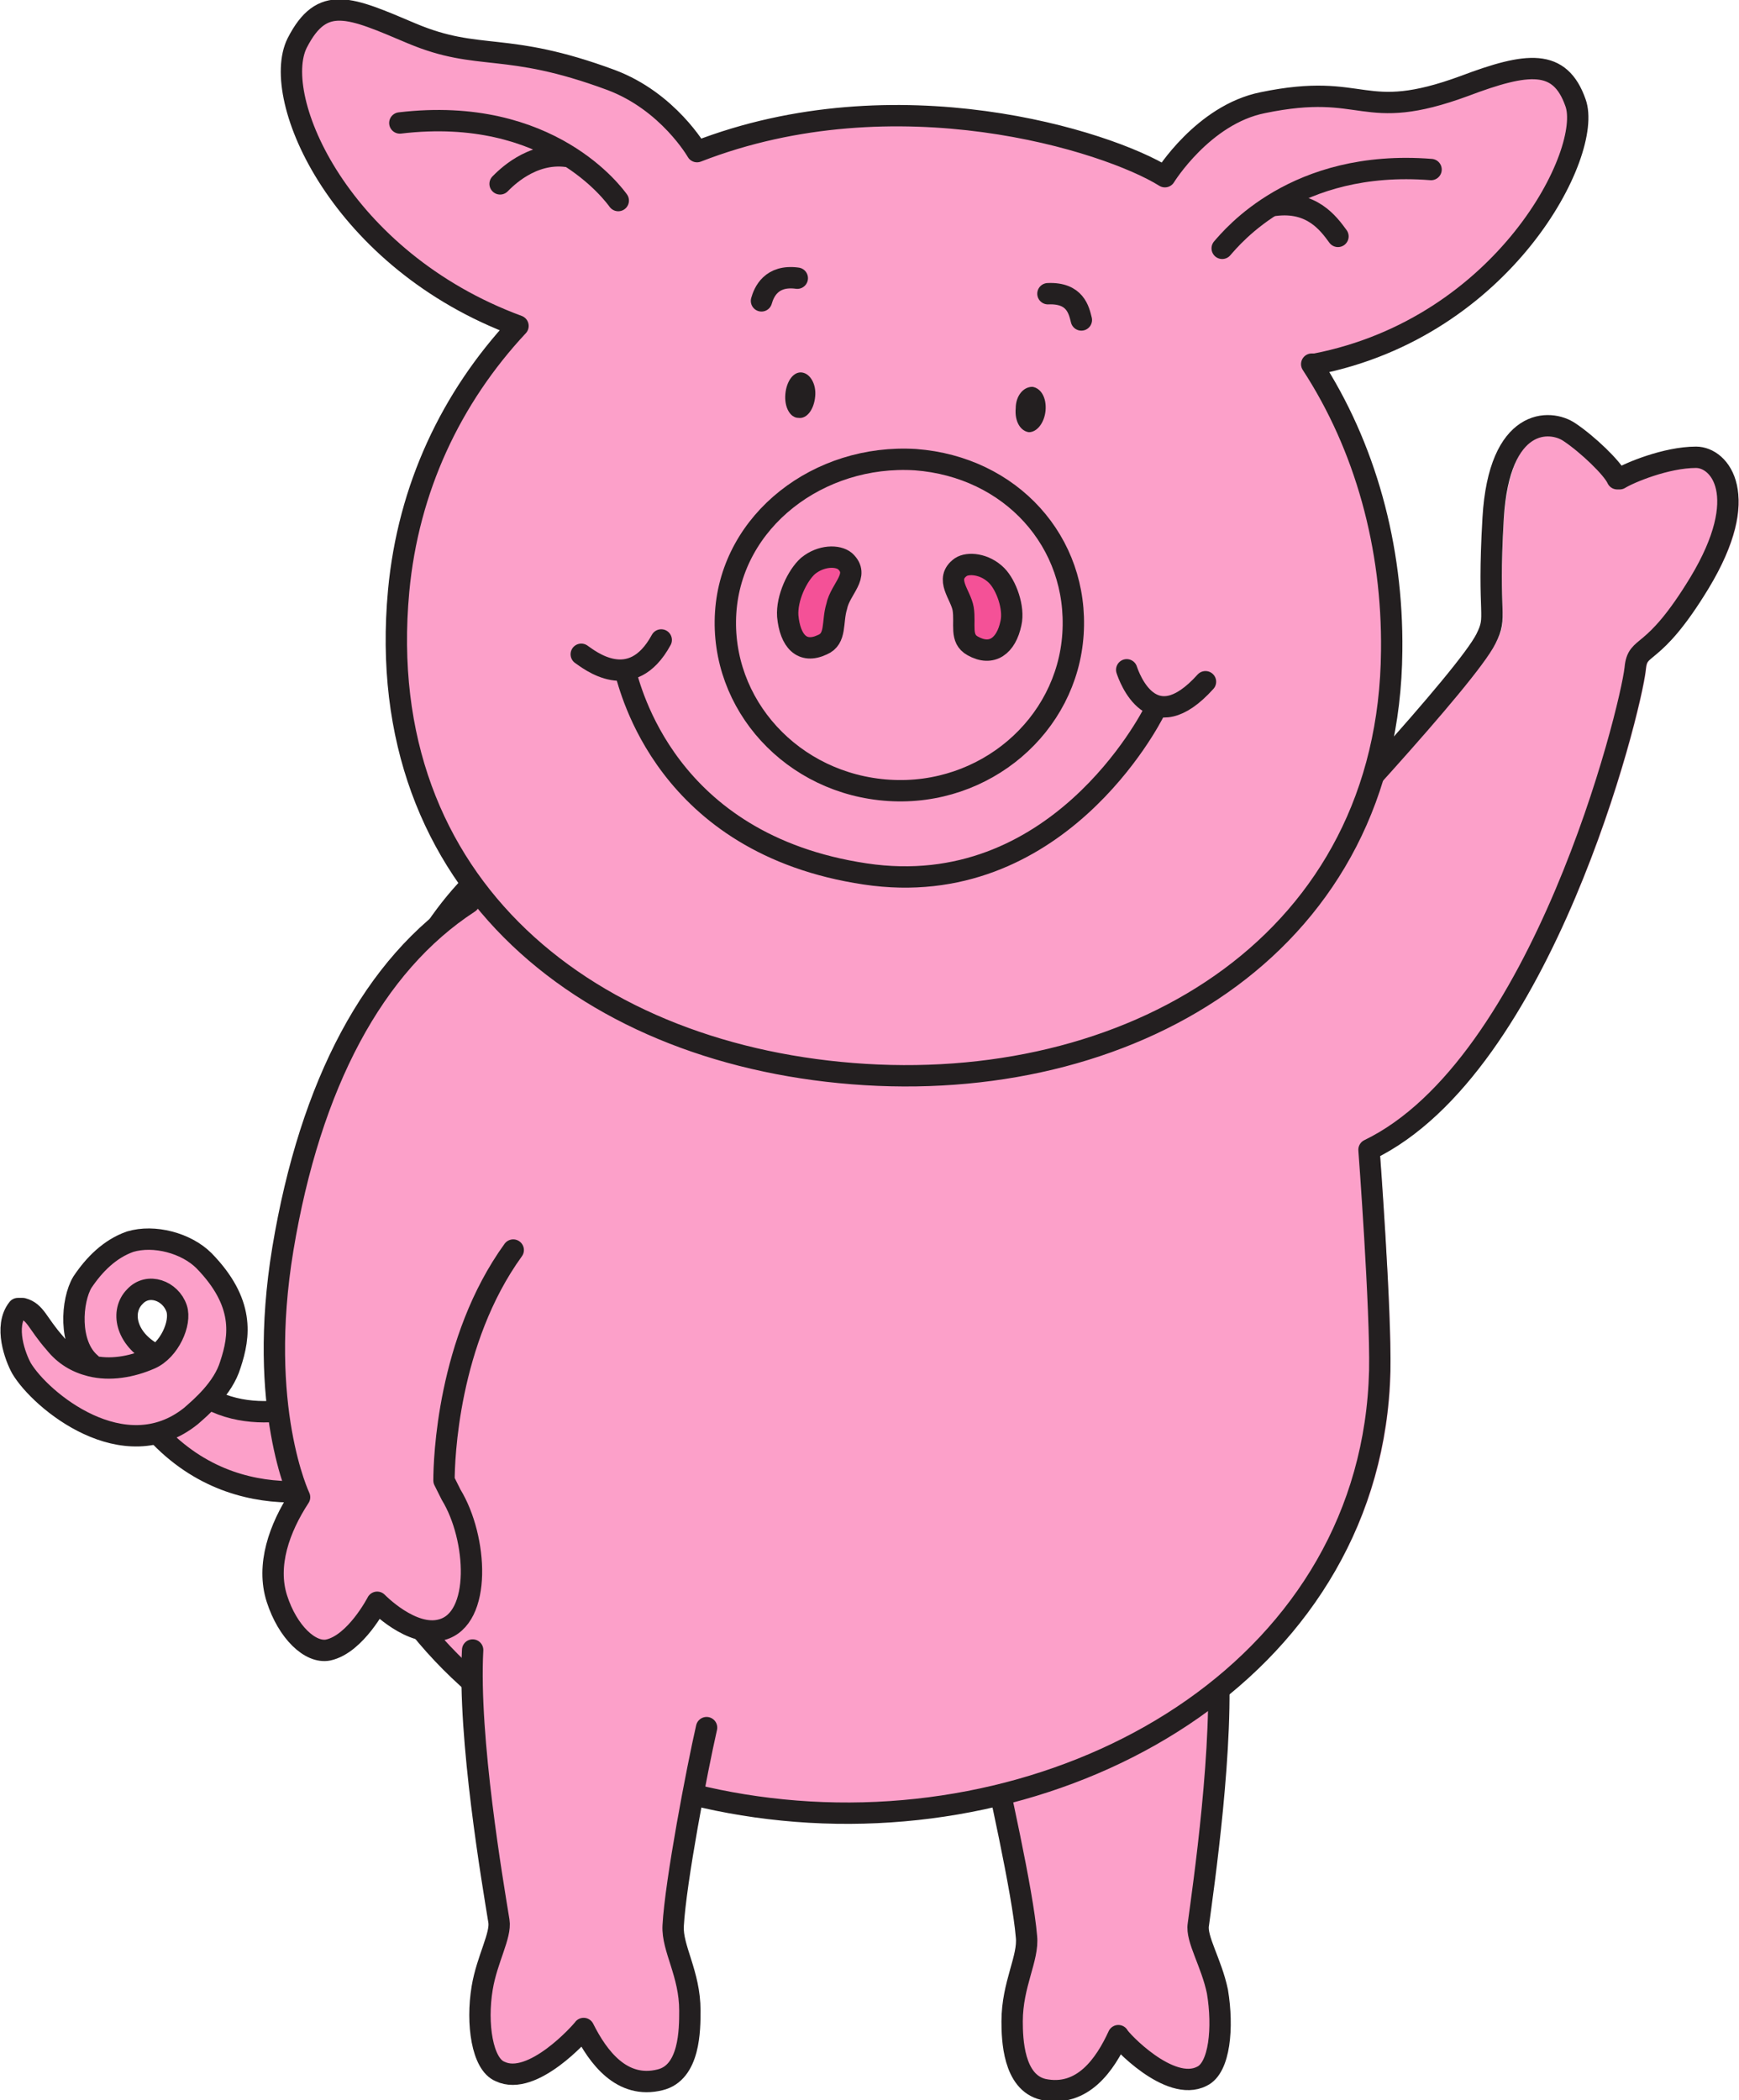 <?xml version="1.0" encoding="utf-8"?>
<!-- Generator: Adobe Illustrator 25.2.1, SVG Export Plug-In . SVG Version: 6.00 Build 0)  -->
<svg version="1.1" id="Layer_1" xmlns="http://www.w3.org/2000/svg" xmlns:xlink="http://www.w3.org/1999/xlink" x="0px" y="0px"
	 viewBox="0 0 145.7 175.9" style="enable-background:new 0 0 145.7 175.9;" xml:space="preserve">
<style type="text/css">
	.st0{fill:#FCA0C9;}
	.st1{fill:none;stroke:#231F20;stroke-width:1.789;stroke-linecap:round;stroke-linejoin:round;}
	.st2{fill:#231F20;}
	.st3{fill:#F45197;}
</style>
<g>
	<g>
		<path class="st0" d="M17.6,117.2c5.2,2.7,11.6-0.7,11.6-0.7l1.4,7.4c0,0-9.8,4-17.2-3.6"/>
		<path class="st1" d="M17.6,117.2c5.2,2.7,11.6-0.7,11.6-0.7l1.4,7.4c0,0-9.8,4-17.2-3.6"/>
		<path class="st0" d="M12.9,113.4c-2.4-1.3-2.8-3.6-1.6-4.8c1.1-1.2,3-0.5,3.5,1c0.4,1.2-0.6,3.5-2.2,4.2c-1.6,0.7-3.4,1-5,0.6
			c-1.2-0.3-2.2-0.9-3-1.9c-1.5-1.7-1.6-2.6-2.7-2.9l-0.4,0c-1.2,1.5-0.2,4.1,0.3,5c1.6,2.7,8.6,8.5,14.2,4c0.8-0.7,2.7-2.3,3.3-4.3
			c0.8-2.4,1.2-5.2-2.2-8.7c-1.5-1.5-4.2-2.2-6.2-1.6c-1.7,0.6-3,1.9-4,3.4c-0.9,1.5-1.2,5.2,0.7,6.8"/>
		<path class="st1" d="M12.9,113.4c-2.4-1.3-2.8-3.6-1.6-4.8c1.1-1.2,3-0.5,3.5,1c0.4,1.2-0.6,3.5-2.2,4.2c-1.6,0.7-3.4,1-5,0.6
			c-1.2-0.3-2.2-0.9-3-1.9c-1.5-1.7-1.6-2.6-2.7-2.9l-0.4,0c-1.2,1.5-0.2,4.1,0.3,5c1.6,2.7,8.6,8.5,14.2,4c0.8-0.7,2.7-2.3,3.3-4.3
			c0.8-2.4,1.2-5.2-2.2-8.7c-1.5-1.5-4.2-2.2-6.2-1.6c-1.7,0.6-3,1.9-4,3.4c-0.9,1.5-1.2,5.2,0.7,6.8"/>
		<path class="st0" d="M102,138.5c0.6,7.4-1.2,19.7-1.6,22.7c-0.2,1.2,1.1,3.2,1.6,5.6c0.5,3,0.2,6.4-1.3,7.1
			c-2.7,1.4-6.9-3.1-7-3.4c-1.1,2.4-3,5.2-6.3,4.5c-2.5-0.6-2.6-4.2-2.6-5.7c0-3.1,1.4-5.3,1.2-7.1c-0.3-3.7-2.4-13-3.2-16.6"/>
		<path class="st1" d="M102,138.5c0.6,7.4-1.2,19.7-1.6,22.7c-0.2,1.2,1.1,3.2,1.6,5.6c0.5,3,0.2,6.4-1.3,7.1
			c-2.7,1.4-6.9-3.1-7-3.4c-1.1,2.4-3,5.2-6.3,4.5c-2.5-0.6-2.6-4.2-2.6-5.7c0-3.1,1.4-5.3,1.2-7.1c-0.3-3.7-2.4-13-3.2-16.6"/>
		<path class="st0" d="M105.1,76.8c5.8-6,18.7-19.9,20.3-23.1c1-2,0.1-1.6,0.6-10.1c0.5-8.5,4.8-8.3,6.4-7.2c1.5,1,3.6,3,4,3.9
			l0.2,0c0.8-0.5,3.9-1.8,6.4-1.8c2,0,4.7,3.2,0.3,10.5c-4,6.6-5.2,5-5.4,7.2c-0.4,3.6-7.8,33.3-22.3,40.3c0,0,1,13.3,0.9,18.5
			c-0.6,24.4-24.8,38.8-48.9,36.9c-24-1.9-42-18.8-39.1-43.6c1-8.6,3.2-28.2,15-36.7"/>
		<path class="st1" d="M104.2,76.6c5.8-6,18.7-19.9,20.3-23.1c1-2,0.1-1.6,0.6-10.1c0.5-8.5,4.8-8.3,6.4-7.2c1.5,1,3.6,3,4,3.9
			l0.2,0c0.8-0.5,3.9-1.8,6.4-1.8c2,0,4.7,3.2,0.3,10.5c-4,6.6-5.2,5-5.4,7.2c-0.4,3.6-7.8,33.3-22.3,40.3c0,0,1,13.3,0.9,18.5
			c-0.6,24.4-24.8,38.8-48.9,36.9c-24-1.9-42-18.8-39.1-43.6c1-8.6,3.2-28.2,15-36.7"/>
		<path class="st0" d="M39.6,138.2c-0.4,7.4,1.7,19.6,2.2,22.7c0.2,1.2-1,3.2-1.4,5.6c-0.5,3,0,6.4,1.5,7c2.7,1.3,6.8-3.3,7-3.6
			c1.2,2.4,3.2,5.1,6.4,4.3c2.5-0.6,2.5-4.2,2.5-5.8c0-3.1-1.5-5.2-1.4-7.1c0.2-3.7,2-13.1,2.8-16.6"/>
		<path class="st1" d="M39.6,138.2c-0.4,7.4,1.7,19.6,2.2,22.7c0.2,1.2-1,3.2-1.4,5.6c-0.5,3,0,6.4,1.5,7c2.7,1.3,6.8-3.3,7-3.6
			c1.2,2.4,3.2,5.1,6.4,4.3c2.5-0.6,2.5-4.2,2.5-5.8c0-3.1-1.5-5.2-1.4-7.1c0.2-3.7,2-13.1,2.8-16.6"/>
		<path class="st0" d="M132,8.6c-1.3-3.7-4-3.4-9.3-1.4c-8.7,3.2-8.2-0.4-16.9,1.4c-5,1-8.2,6.2-8.2,6.2c-4.8-3-22.5-8.6-39.2-2.1
			c0,0-2.4-4.2-7.2-6c-8.9-3.3-11-1.5-16.7-3.9c-5.2-2.2-7.5-3.3-9.6,0.8c-2.3,4.6,3.6,18.2,18.5,23.7c-5.6,6-9.2,13.6-10,22.2
			c-2.3,24.8,16.2,39.1,39.1,40.5c22.9,1.4,43.9-11.2,44.1-35.5c0.1-8.7-2.2-17.1-6.7-24l0.3,0C126.1,27.4,133.5,12.7,132,8.6"/>
		<path class="st1" d="M132,8.6c-1.3-3.7-4-3.4-9.3-1.4c-8.7,3.2-8.2-0.4-16.9,1.4c-5,1-8.2,6.2-8.2,6.2c-4.8-3-22.5-8.6-39.2-2.1
			c0,0-2.4-4.2-7.2-6c-8.9-3.3-11-1.5-16.7-3.9c-5.2-2.2-7.5-3.3-9.6,0.8c-2.3,4.6,3.6,18.2,18.5,23.7c-5.6,6-9.2,13.6-10,22.2
			c-2.3,24.8,16.2,39.1,39.1,40.5c22.9,1.4,43.9-11.2,44.1-35.5c0.1-8.7-2.2-17.1-6.7-24l0.3,0C126.1,27.4,133.5,12.7,132,8.6z"/>
		<path class="st2" d="M68.3,33.2c-0.1,1.1-0.7,1.9-1.4,1.8c-0.7,0-1.2-0.9-1.1-2c0.1-1.1,0.7-1.9,1.4-1.8
			C67.9,31.3,68.4,32.2,68.3,33.2"/>
		<path class="st1" d="M89.9,53.1c-0.5,7.7-7.4,13.6-15.4,13.1c-8.1-0.5-14.2-7.2-13.7-14.9c0.5-7.7,7.8-13.3,15.9-12.8
			C84.7,39.1,90.4,45.4,89.9,53.1z"/>
		<path class="st1" d="M51.8,16.8c-0.3-0.4-5.7-8-18.3-6.5"/>
		<path class="st1" d="M41.9,15.4c0.4-0.4,2.6-2.7,5.6-2.3"/>
		<path class="st1" d="M102.4,20.8c0.8-0.9,6.1-7.5,17.5-6.6"/>
		<path class="st1" d="M112.1,19.8c-0.8-1.1-2.2-3-5.3-2.6"/>
		<path class="st1" d="M48.7,54.8c0.6,0.4,4.2,3.4,6.7-1.2"/>
		<path class="st1" d="M94.4,56.1c0.2,0.6,2.1,6,6.6,1"/>
		<path class="st1" d="M52.4,56.3c0.4,1.2,3.3,14.4,20.1,16.9c16,2.4,23.9-13,24.2-13.6"/>
		<path class="st1" d="M63.8,25.2c0.2-0.7,0.8-2.2,3-1.9"/>
		<path class="st2" d="M85.1,34.2c-0.1,1.1,0.4,1.9,1.1,2c0.7,0,1.3-0.8,1.4-1.8c0.1-1.1-0.4-1.9-1.1-2
			C85.7,32.4,85.1,33.2,85.1,34.2"/>
		<path class="st1" d="M90.6,26.8c-0.2-0.8-0.5-2.3-2.8-2.2"/>
		<path class="st3" d="M70.8,47c-0.6-0.5-2-0.5-3.1,0.4c-0.9,0.8-1.8,2.7-1.7,4.2c0.2,2.1,1.2,3.2,2.9,2.4c1.2-0.5,0.8-1.9,1.2-3.2
			C70.4,49.3,72.1,48.2,70.8,47"/>
		<path class="st1" d="M70.8,47c-0.6-0.5-2-0.5-3.1,0.4c-0.9,0.8-1.8,2.7-1.7,4.2c0.2,2.1,1.2,3.2,2.9,2.4c1.2-0.5,0.8-1.9,1.2-3.2
			C70.4,49.3,72.1,48.2,70.8,47z"/>
		<path class="st3" d="M80.5,47.5c0.6-0.4,2-0.3,3,0.7c0.8,0.8,1.5,2.7,1.2,4c-0.4,1.9-1.6,2.8-3.2,1.9c-1.1-0.6-0.6-1.8-0.8-3.1
			C80.5,49.8,79.1,48.5,80.5,47.5"/>
		<path class="st1" d="M80.5,47.5c0.6-0.4,2-0.3,3,0.7c0.8,0.8,1.5,2.7,1.2,4c-0.4,1.9-1.6,2.8-3.2,1.9c-1.1-0.6-0.6-1.8-0.8-3.1
			C80.5,49.8,79.1,48.5,80.5,47.5z"/>
	</g>
	<g>
		<path class="st0" d="M43,104.7c-5.5,7.6-5.8,17.6-5.8,19.3l0.6,1.2c2.2,3.6,2.6,10.4-0.8,11.3c-2.5,0.7-5.4-2.3-5.4-2.3
			s-1.8,3.5-4.1,4c-1.5,0.3-3.4-1.5-4.3-4.3c-0.9-2.8,0.2-5.9,1.9-8.5c0,0-3.6-7.5-1.4-20.8c2.3-13.8,7.6-23.8,15.6-29"/>
		<path class="st1" d="M43,104.7c-5.5,7.6-5.8,17.6-5.8,19.3l0.6,1.2c2.2,3.6,2.6,10.4-0.8,11.3c-2.5,0.7-5.4-2.3-5.4-2.3
			s-1.8,3.5-4.1,4c-1.5,0.3-3.4-1.5-4.3-4.3c-0.9-2.8,0.2-5.9,1.9-8.5c0,0-3.6-7.5-1.4-20.8c2.3-13.8,7.6-23.8,15.6-29"/>
	</g>
</g>
</svg>
